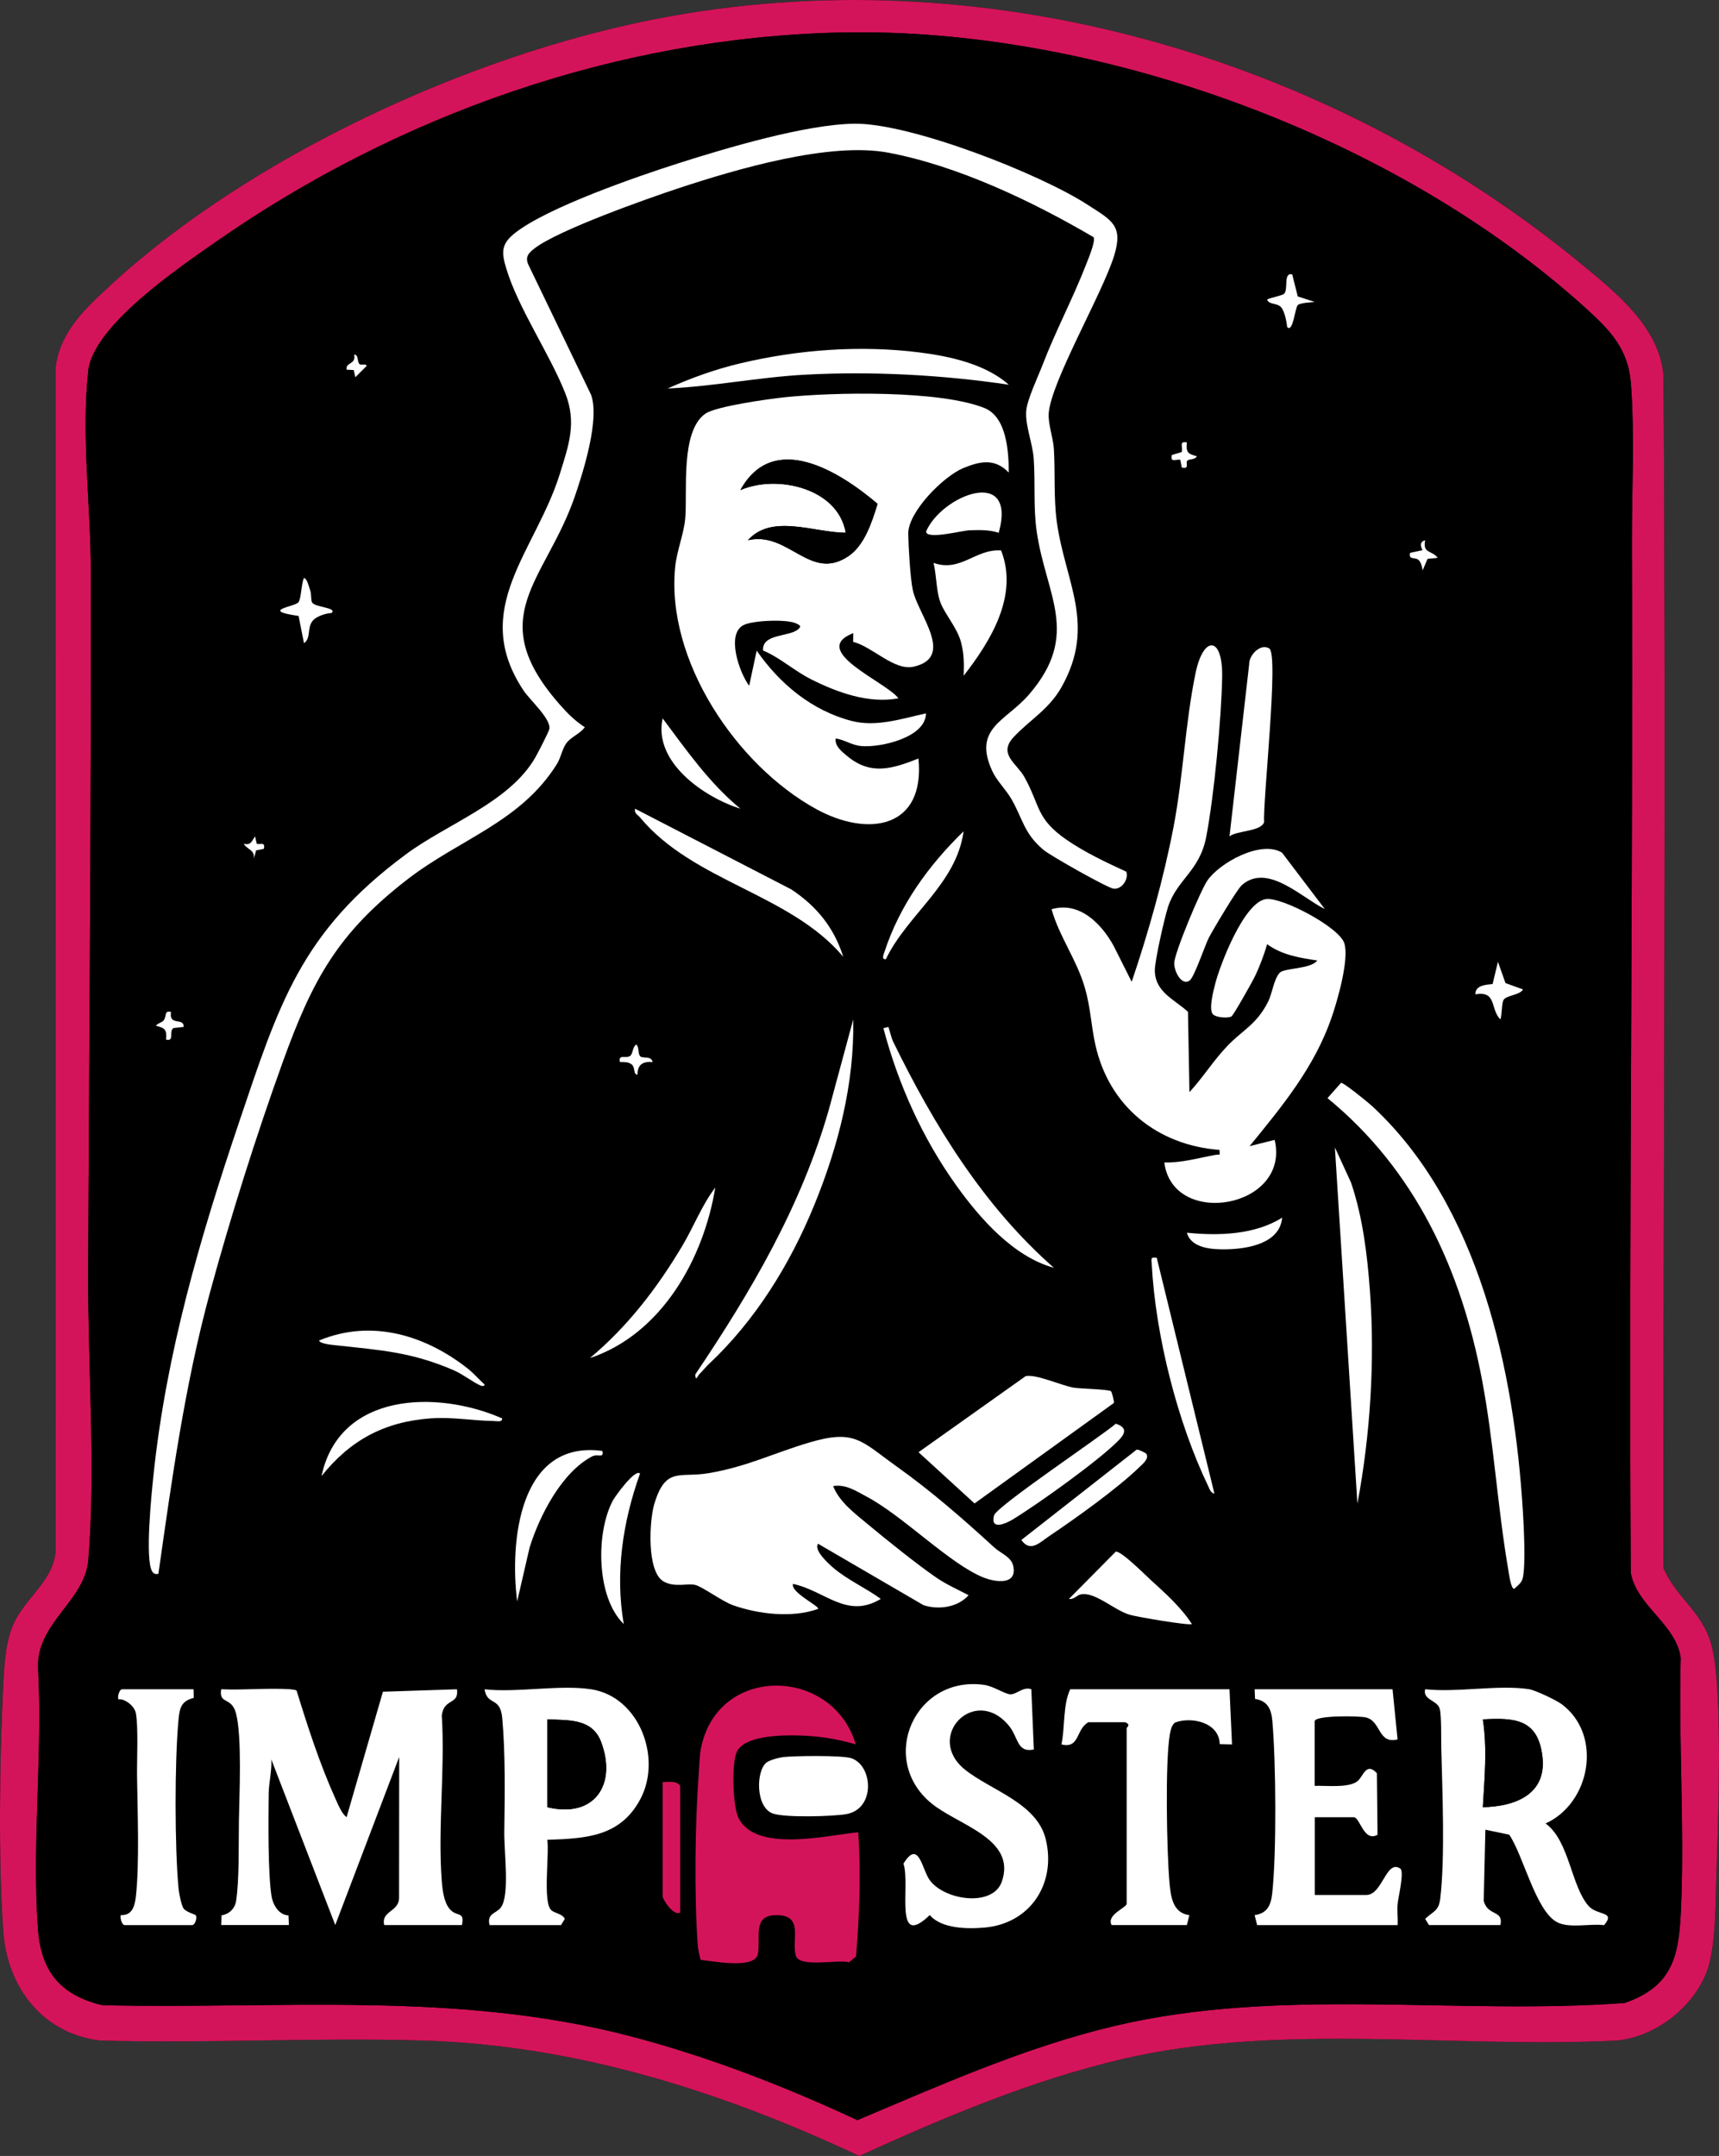 <?xml version="1.0" encoding="UTF-8"?>
<svg xmlns="http://www.w3.org/2000/svg" id="Layer_2" data-name="Layer 2" viewBox="0 0 685.33 859.38">
  <rect x="0" y="0" width="685.33" height="859.38" fill="#333333" stroke="none"/>
  <defs>
    <style>
      .cls-1 {
        fill: #d4145a;
      }

      .cls-2 {
        fill: #fff;
      }
    </style>
  </defs>
  <g id="Layer_1-2" data-name="Layer 1">
    <g>
      <path d="M43.76,113.95c-9.89,9.13-20.07,18.56-21.62,32.88l.04,470.11c.1,12.68-12.41,19.91-17.03,30.9-3.15,7.48-3.53,16.98-3.92,25.07-1.38,29.08-1.92,67.99.07,96.9,1.53,22.17,15.46,40.64,38.38,43.54,42.89,1.24,86.07-1.28,129.06.02,60.97,1.85,119.06,20.31,173.84,46.01,33.66-15.35,69.14-30.37,105.36-38.74,63.16-14.59,132.08-4.04,196.72-7.28,15.51-1.5,30.74-13.39,35.99-28.01,3.29-9.17,3.26-25.28,3.56-35.44.62-20.92,3.04-77.72-2.1-94.98-3.87-13-14.2-18.38-18.96-30.04-.04-158.57,1.13-316.6.06-475.06-1.52-19.23-18.69-33.02-32.56-44.44C529.2,21.88,391.05-17.87,260.97,7.66,186.71,22.23,99.5,62.48,43.76,113.95Z"></path>
      <path class="cls-1" d="M43.76,113.95C99.5,62.48,186.71,22.23,260.97,7.66c130.08-25.53,268.23,14.22,369.68,97.74,13.87,11.42,31.05,25.21,32.56,44.44,1.07,158.46-.1,316.49-.06,475.06,4.77,11.66,15.09,17.03,18.96,30.04,5.14,17.26,2.72,74.06,2.1,94.98-.3,10.16-.27,26.27-3.56,35.44-5.25,14.62-20.48,26.51-35.99,28.01-64.64,3.24-133.56-7.31-196.72,7.28-36.22,8.37-71.7,23.39-105.36,38.74-54.78-25.7-112.87-44.17-173.84-46.01-42.99-1.3-86.17,1.22-129.06-.02-22.92-2.91-36.85-21.37-38.38-43.54-1.99-28.91-1.45-67.82-.07-96.9.38-8.09.77-17.58,3.92-25.07,4.62-10.99,17.14-18.22,17.03-30.9l-.04-470.11c1.55-14.32,11.73-23.75,21.62-32.88ZM335.74,12.95c-89.46,1.82-177.11,32.83-249.88,83.6-14.52,10.13-48.75,33.33-50.69,51.31-2.81,26.03,1.01,53.82,1.05,79.96.17,93.34-.65,186.02-1.08,278.99-.17,36.29,3.09,79.83.06,115.09-1.41,16.42-20.71,24.92-20.02,42.98,1.85,33.9-2.51,70.45-.05,104.02,1.25,17.03,8.98,26.31,25.62,30.38,71.14,1.61,141.31-5.79,210.63,12.37,31.17,8.17,61.3,19.88,90.44,33.44,33.28-14.04,66.8-29.01,102.13-37.44,66.48-15.84,136.2-4.32,203.75-9.25,19.87-6.88,21.73-19.64,22.51-38.5,1.35-32.6-1.02-66.22-.16-98.93-1.6-13.36-17.62-20.83-19.91-34.09-.81-136.33.98-272.73.46-409.03-.08-20.44,1.16-45.18-.4-65.04-1.09-13.8-8.32-21.18-18.02-29.98C556.43,54.14,437.88,10.87,335.74,12.95Z"></path>
      <path d="M335.74,12.95c102.14-2.08,220.69,41.2,296.45,109.9,9.7,8.79,16.94,16.17,18.02,29.98,1.56,19.86.33,44.6.4,65.04.51,136.3-1.28,272.7-.46,409.03,2.3,13.26,18.31,20.72,19.91,34.09-.86,32.71,1.51,66.33.16,98.93-.78,18.86-2.63,31.63-22.51,38.5-67.55,4.93-137.28-6.6-203.75,9.25-35.34,8.42-68.85,23.4-102.13,37.44-29.13-13.56-59.27-25.27-90.44-33.44-69.32-18.16-139.5-10.76-210.63-12.37-16.65-4.06-24.38-13.35-25.62-30.38-2.46-33.58,1.9-70.13.05-104.02-.69-18.06,18.61-26.56,20.02-42.98,3.02-35.27-.23-78.8-.06-115.09.43-92.97,1.24-185.64,1.08-278.99-.05-26.13-3.86-53.93-1.05-79.96,1.94-17.98,36.17-41.18,50.69-51.31C158.63,45.78,246.28,14.77,335.74,12.95ZM449.05,347.48c-7.83-3.59-16.72-7.81-23.79-12.7-12.36-8.55-10.41-13.54-16.89-25.11-3.02-5.39-10.56-9.08-4.24-15.85s14.06-11,19.08-19.91c14.05-24.97,1.35-41.89-1.91-66.16-1.25-9.26-.56-19.53-1.14-28.86-.26-4.23-2.32-9.93-2.06-14,.82-12.65,21.38-47.69,26.1-62.98,3.74-12.11-1.01-14.09-10.71-20.36-19.15-12.38-70.5-32.51-92.86-32.23-19.46.24-51.21,9.73-70.23,15.8-16.5,5.26-52.25,17.6-65.16,27.84-5.58,4.42-5.3,7.8-3.35,14.21,4.87,15.99,17.22,33.79,23.46,49.53,4.64,11.71,1.48,20.55-2.15,32.22-9.6,30.87-36.17,53.78-14.44,86.37,2.58,3.87,11.02,11.29,10.25,15.33-.22,1.16-4.7,9.81-5.65,11.45-10.4,17.88-34.91,26.19-51.52,38.48-41.98,31.09-50.6,59.64-66.69,107.31-15.49,45.9-28.86,91.6-33.94,140.06-.73,6.91-3.5,33.66-.54,38.46.62,1,1.38,1.18,2.49.99,5.34-37.59,10.55-75.32,20.51-111.99,8.07-29.72,18.57-63.01,29.04-91.96,11.85-32.78,21.87-51.43,49.95-73.05,20.72-15.96,44.88-22.69,59.31-45.69,1.67-2.66,2.11-5.94,3.73-8.27,1.84-2.65,5.53-3.83,7.46-6.54-3.55-2.21-6.74-5.37-9.51-8.48-31.65-35.51-6.16-49.56,5.53-83.5,3.46-10.04,9.97-30.88,6.48-40.51l-25.06-51.99c-1.34-3.12.31-4.66,2.63-6.45,9.39-7.21,44.52-19.68,57.15-23.85,23.04-7.61,60.34-18.65,83.8-14.22,27.92,5.27,57.48,19.43,81.82,33.68.91,1.53-2.21,8.91-3.06,11.09-5.23,13.41-12.08,26.28-17.25,39.75-1.85,4.82-6.22,13.92-6.55,18.51-.42,5.83,2.55,12.78,2.99,18.93.68,9.62-.2,19.32,1.18,28.93,3.67,25.66,17.7,41.07-3.1,65.14-9.18,10.63-22.55,13.31-14.57,30.52,1.81,3.9,5.49,7.38,7.71,11.29,4.54,7.98,4.91,13.62,12.82,20.18,2.78,2.3,25.24,14.99,27.76,15.35,3.17.45,6.14-3.6,5.13-6.75ZM515.17,109.36c-3.66-.82-1.41,5.98-3.23,7.77-.64.63-5.39,1.54-6.75,2.25.56,2.09,3.85,1.31,5.48,3,1.49,1.54,2.26,5.79,2.52,7.99,2.34,2.45,3.15-7.85,4.23-8.77s5.12-1.04,6.76-1.24l-6.78-2.2-2.22-8.8ZM402.18,153.35c-9.27-8.23-23.54-11.36-35.63-12.87-23.6-2.96-48.28-1.14-71.41,4.35-10.01,2.38-19.63,5.85-28.98,10.03,18.19-.81,36.31-4.49,54.52-5.49,26.86-1.47,54.94.05,81.49,3.98ZM143.41,145.19c-1.11-.72-.34-3.96-2.22-3.82.86,4.04-3.51,2.93-3.01,5.99l2.84.13.65,2.87,4.5-4.5c-.19-1.06-1.94-.14-2.76-.67ZM402.17,188.36c-.01-8.38-.8-22.19-9.75-25.74-17.91-7.12-60.03-6.32-79.73-4.25-6.23.66-27.22,3.57-31.47,6.53-10.15,7.07-7.06,31.45-8.05,41.95-.57,6.01-3.34,12.78-3.98,19.02-3.82,37.25,24.47,79.28,56.29,96.68,20.64,11.29,43.4,7.73,40.69-20.19-10.37,4.07-18.99,6.89-28.47-1.03-2.1-1.75-4.99-3.97-4.52-6.97,3.86.61,6.31,2.72,10.44,3.05,7.56.59,25.47-3.43,25.55-13.05-9.51,2.09-19.78,5.55-29.54,3.04-15.92-4.09-28.75-14.81-37.96-28.04l-2.99,13.99c-3.9-5.12-9.33-20.67-2.21-24.2,3.79-1.89,17.34-2.41,21-.62,1.46.72,2.22,1.04.71,2.33-3.66,3.1-14.42,1.63-13.97,8.45,6.54,2.67,12.43,8.07,19.09,11.43,10.47,5.28,23.11,9.87,34.88,7.61-4.88-6.57-35.93-18.95-18-25.98l-.05,3.48c7.75,1.94,16.37,11.67,24.17,9.89,16.65-3.8,1.57-20.87-.4-30.6-1.03-5.07-1.68-16.79-1.8-22.28-.19-8.75,14.07-22.99,21.85-26.23,6.81-2.84,12.64-4.04,18.22,1.73ZM473.17,176.36c-3.5-.8-1.22,2.48-2.13,3.86l-3.87,1.16c-.63,3.26,1.58,1.53,3.38,1.91l.62,3.08c3.2.78,1.35-1.9,2.19-2.75.74-.76,3.03-.24,3.81-1.76-3.61-.93-4.4-1.53-4-5.5ZM398.17,212.37c7.43-26.83-22.72-15.03-28.97-.5.15,3.38,14.35-.42,17.4-.51,3.95-.12,7.76-.22,11.57,1ZM573.18,222.35c-2.28-3.07-6.08-1.58-5.01-6.99-2.21.58-1.91,2.35-1.03,3.95l-4.96,1.06c-.71,3.07,2.04,1.48,3.5,2.96.88.89,1.31,2.76,1.51,4.02l1.92-4.56,4.07-.44ZM399.11,219.4c-10.23-.7-16.1,8.81-26.93,4.97,1.13,4.59,1.08,10.66,2.48,15.01,1.64,5.09,6.83,10.47,8.46,16.54,1.24,4.6,1.23,8.7,1.07,13.44,10.75-13.79,21.99-31.97,14.92-49.97ZM124.42,240.13c-.58-1.08-.16-3.15-.74-4.74-.49-1.34-1.18-4.72-2.49-5.01-1.08,2.17-1.06,8.36-2.25,9.75-1.49,1.75-15.5,3.16.1,5.4l2.15,10.84c2.95-2,1.06-6.02,3.52-8.97,1.44-1.73,5.21-2.95,7.47-3.04,2.45-2.19-6.68-2.23-7.76-4.22ZM474.19,435.36l-.59-32.04c-5.37-4.97-13.08-7.79-13.22-16.45-.06-3.81,3.93-21.37,5.31-25.5,3.63-10.9,12.58-14.16,15.19-27.81,3.13-16.35,6.05-46.87,6.35-63.67s-7.49-16.71-10.61-1.59c-4.14,20.07-4.89,41.03-8.76,61.24-3.92,20.49-10.02,42.14-16.7,61.81l-7.18-14.3c-4.92-8.95-13.68-17.86-24.77-14.63,3.04,10.79,9.99,20.06,13.24,31.15,2.31,7.88,2.49,14.98,4.21,22.79,5.4,24.54,24.66,40.13,49.51,41.99.2,2.6.15,1.67-1.51,1.97-6.85,1.22-13.54,3.23-20.49,3.04,3.33,26.42,50.4,18.22,43.99-9l-9.99,2.5c13.1-16.04,25.82-31.4,32.7-51.3,2.39-6.92,7.1-22.82,5.09-29.51s-24.8-18.49-31.21-17.68c-8.71,1.09-18.29,25.91-20.29,33.78-.69,2.72-2.76,10.39-.84,12.21,1.33,1.26,5.92,1.6,7.34.78.77-.45,8.04-13.39,9.06-15.42,2.01-4.03,3.87-9.02,5.15-13.36,5.87,4.29,12.93,5.45,19.98,6.49-2.52,3.49-13.25,2.94-15,4.91-2.4,2.71-2.88,8.09-4.59,11.49-4.58,9.09-9.95,11.15-16.05,17.45-5.62,5.8-9.88,12.74-15.34,18.65ZM506.05,258.5c-3.49-2.19-8.13,2.6-8.02,6.29l-7.84,68.57c3.23-2.38,12.65-1.87,13.8-5.69-.56-8.31,5.93-66.75,2.07-69.17ZM295.18,322.35c-12.35-10.16-21.5-23.29-30.99-35.99-3.86,17.35,16.47,31.46,30.99,35.99ZM336.17,381.36c-3.71-11.66-10.6-20.12-20.68-26.81l-62.31-32.18c-.43,1.88,1.06,2.37,1.99,3.5,21.31,25.67,59.8,30.33,80.99,55.5ZM353.16,382.36c8.61-17.91,28.16-29.97,31-50.99-13.87,13.47-25.46,29.42-31.51,47.98-.32.98-1.37,3.21.51,3.01ZM102.34,336.24l-.65-2.87c-1.39,2.04-1.56,3.56-4.5,3.01,1.45,2.37,4.55,2.34,4.01,5.98l.91-3.4,3.08-.6c.85-3.26-2.22-1.34-2.84-2.12ZM528.17,362.36l-17.04-22.45c-8.32-5.19-24.98,4.04-29.79,11.12-2.74,4.03-13.1,28.7-13.2,32.89-.07,3.13,2.81,9.09,6.05,7.02,1.94-1.23,6.17-14.13,7.81-17.25,1.78-3.38,11.12-19.15,13.12-20.88,10.18-8.87,23.52,4.82,33.05,9.56ZM607.17,394.38l-6.98-2.53-3-8.48-2.13,8.87c-2.7.28-6.95.49-6.88,4.11,8.67-1.53,5.84,5.88,9.98,10,.69-1.91.48-6.43,1.25-7.76,1.11-1.91,6.68-1.92,7.75-4.22ZM68.17,403.36c-2.88-.7-1.5,1.63-3,3.46-.62.76-2.33,1.03-2.98,2.05,3.61.94,4.4,1.53,4,5.5,3.52.88,1.01-3.2,2.94-4.58l4.06-.44c.3-3.97-5.97-.14-5.02-6ZM282.56,543.77c18.58-17.41,32.44-39.84,42.08-63.44,9.56-23.39,16.04-48.53,15.52-73.96l-9.68,35.8c-11.06,38.67-31.04,72.64-53.29,105.71.11,3.18.96.5,1.68-.19,1.25-1.19,2.49-2.8,3.69-3.92ZM354.16,409.37l-1.97.48c5.95,22.44,15.62,43.95,29.17,62.83,9.43,13.14,22.75,28.27,38.81,32.68-28.12-24.7-47.89-56.95-64.17-90.31-.64-1.31-1.63-5.47-1.84-5.68ZM255.39,421.17c-1.18-.84-.49-3.88-1.71-4.8-1.59.93-1.27,3.7-2.48,4.54-1.65,1.15-4.82-.89-4.03,2.45,1.52-.02,3.38-.1,4.62.89,1.65,1.32.51,4.06,2.38,4.11-.06-4.02,2.2-5.37,6.01-5-.47-2.56-3.71-1.42-4.79-2.19ZM546.83,440.71c-1.54-1.42-11.11-9.19-12.16-9.11l-5.41,6.12c35.09,28.76,53.32,68.46,61.63,112.43,4.71,24.92,6.17,50.77,10.44,75.56.25,1.45,1.03,7.66,2.36,7.62,1.46-1.44,2.99-2.29,3.46-4.51,1.13-5.34.39-20.02.03-25.96-3.42-56.45-17.38-122.53-60.34-162.16ZM541.17,599.36c5.14-27.23,7.02-56.88,5.01-84.56-1.06-14.67-2.83-29.42-7.54-43.39l-6.45-14.04,8.98,141.99ZM235.18,541.35c28.56-9.54,45.33-39.49,49.99-67.99-5.34,6.99-8.62,15.66-13.18,23.31-10.02,16.79-21.75,32.09-36.81,44.68ZM473.18,491.37c1.8,6.34,10.24,6.74,15.9,6.61,8.44-.19,21.19-2.31,22.09-12.62-10.86,6.88-25.47,7.3-37.99,6.01ZM461.17,501.36c-2.57-.38-2.1.4-1.99,2.49,1.49,28.33,10.21,62.95,22.5,88.51.56,1.17.99,2.75,2.49,3l-22.99-94ZM186.77,545.77c-17.03-13.54-38.67-20.14-59.59-11.4.53,1.34,5.21,1.71,6.62,1.87,17.87,1.96,30.13,2.65,47.05,9.95,3.68,1.59,7.94,4.95,10.84,6.16.45.19,1.64.26,1.48-.48-2.04-1.83-4.33-4.45-6.4-6.09ZM442.95,554.58c-.81-.83-12.85-1.04-15.04-1.46-4.83-.91-14.84-5.44-19-4.59l-42.72,30.33,22.34,20.42,55.56-40.06c.21-.3-.8-4.3-1.14-4.65ZM200.17,565.38c-25.83-11.34-64.87-10.5-71.98,22.99,11.45-14.32,25.04-21.64,43.5-22.99,8.65-.63,16.71.92,24.95,1.03,1.14.01,3.78.66,3.53-1.03ZM444.85,567.51c-5.83,5.02-47.65,33-48.56,36.56-1.58,6.2,4.93,3.16,7.61,1.52,9.95-6.08,34.66-23.71,42.3-31.68,2.81-2.93,2.76-5.06-1.36-6.39ZM396.55,616.97c-12.45-11.4-25.29-22.59-39.06-32.42s-16.56-14.97-35.07-9.44c-13.96,4.17-24.69,9.58-39.86,12.14-11.64,1.97-17.14-2.76-21.68,12.32-1.95,6.46-3.13,26.98,3.75,30.86,4.43,2.5,9.47.61,12.6,1.37,2.84.69,10.71,6.53,14.98,8.06,10.25,3.65,23.7,5.17,33.98,1.51.81-1.03-11.05-6.56-9.99-9.98,12.81,2.73,21.47,14.16,34.99,5.98-6.04-4.43-13.29-7.56-19.01-12.47-1.8-1.55-7.85-6.99-5.98-9.51l42.03,24.48c5.9,1.92,13.65.93,17.96-3.98-4.29-2.25-8.92-4.29-12.93-7.06-8.21-5.66-19.71-14.96-27.54-21.46-5.09-4.23-11.1-8.75-13.52-14.97,5.07-.82,9.05,1.93,13.31,4.18,14.6,7.72,33.32,27.01,46.71,32.29,4.98,1.96,13.53,2.99,11.75-4.73-.82-3.56-5.01-4.97-7.38-7.14ZM457.03,579.5c-.11-.18-3.23-1.86-3.84-1.65l-45.99,36.02c3.63,5.18,7.47.88,11.3-1.68,10.17-6.81,27.17-19,35.7-27.3,1.26-1.23,4.04-3.37,2.84-5.37ZM240.17,578.37c-33.18-4.48-37.01,36.09-33.98,59.99l4.97-21.51c3.94-12.68,12.72-29.86,24.83-36.26,2.47-1.3,4.81.97,4.19-2.21ZM255.17,587.37c-1.97-2.03-9.99,9.19-10.8,10.69-6.85,12.74-6.76,38.57,4.31,49.3-3.52-20.18-.38-40.83,6.49-59.99ZM458.76,629.78c-2.33-2.11-11.83-11.67-13.94-11.26l-18.64,18.84c1.92.35,3.03-1.46,4.72-1.8,5.68-1.14,13.08,6.19,19.48,8.11,2.73.82,23.79,4.43,24.8,3.69-4.34-6.69-10.54-12.24-16.42-17.57ZM411.17,673.36c-3.24-1.2-5.92,2.14-8.4,2.03-2.13-.09-6.68-3.24-10.35-3.76-27.67-3.93-42.46,29.54-21.16,47.15,10.61,8.77,34.15,14.09,28.13,31.3-3.58,10.24-22.88,7.46-28.76-.67-3.08-4.26-4.33-16.51-10.44-6.52,2.89,8.37-4.1,34.56,10.49,20.48,4.58,5.45,14.98,5.62,21.97,4.98,18.3-1.68,28.53-17.77,24.26-35.23-3.55-14.51-22.01-19.49-32.24-27.75-16.17-13.06,3.94-33.89,17.52-17.52,3.91,4.7,3.12,10.92,9.98,9.53l-1-24.01ZM115.68,673.36c-9.06-.57-18.42.42-27.5,0-.96,6.29,4.09,2.73,5.91,9.62,2.45,9.32,1.33,32.36,1.16,42.87-.14,8.91.19,23.75-1.13,31.95-.49,3.07-2.81,5.23-5.79,5.69l-.15,3.86h27l-.17-3.85c-3.83-.1-6.24-4.27-6.77-7.71-1.46-9.43-1.24-30.65-1.12-40.9.05-4.06,1.32-9.21,1.06-13.53l25.48,65.99,25.49-66.99-.05,56.44c-.3,5.34-7.22,4.97-5.94,10.56h31c1.03-5.18-1.47-3.54-3.97-5.51-3.11-2.44-3.76-8.1-4.06-11.95-1.66-21.25,1.35-44.59,0-66.08.86-7.07,6.94-4.1,6.05-10.45l-29.52.98-14.49,50.02c-1.84-1.34-3.32-4.89-4.28-7.01-6.3-13.9-11.14-28.82-15.64-43.44-.17-.32-2.09-.52-2.57-.55ZM341.18,695.35c-9.13-31.04-55.25-32.05-61.76,1.75-.55,2.87-.66,7.44-.9,10.63-1.43,19.34-1.72,47.85-.38,67.17.15,2.16.63,4.25,1.18,6.32,4.87.52,21.74,3.83,22.85-2.37,1.18-6.55-2.16-14.99,6.58-15.42,12.32-.6,6.5,10.07,8.59,16.26,1.6,4.73,16.94,1.26,21.14,2.5l2.8-2.31c1.36-16.46,1.98-33.06.9-49.52-12.16,1.14-40.85,8.32-47.77-5.73-2.26-4.6-2.8-21.49-.7-26.24,2.91-6.57,17.77-6.74,24.07-6.63,7.98.15,15.78,1.29,23.4,3.59ZM77.18,673.36h-28.5c-1.06,0-1.91,2.87-1.5,3.99,2.83-.26,6.46,2.81,6.98,5.53,1.03,5.41.39,18.71.48,25.2.18,13.77,1,34.67-.46,47.78-.43,3.81-1.42,7.75-6,7.51-.41,1.11.44,3.99,1.5,3.99h27c.91,0,2.09-2.69,1.39-3.89-.23-.38-4-1.32-4.94-2.81-.86-1.37-1.77-5.99-1.94-7.81-1.56-16.51-1.58-50.51-.05-67.03.45-4.9.96-7.7,6.1-9.03l-.06-3.43ZM235.68,673.36c-12.43-1.94-29.55,1.44-42.5,0,1.12,6.83,6.24,2.67,7.05,11.45,1.27,13.82-.26,30.81-.07,45.11.09,6.99,3.16,25.58-.48,30.43-1.85,2.47-5.67,2.28-4.49,7.01h28.5l1.5-2.49c-1.11-2.17-4.15-2.19-5.48-3.53-3.35-3.38-.63-22.4-1.51-27.97,15.36-.54,29.15-1.15,37.16-16.33,8.59-16.28-.4-40.67-19.67-43.68ZM490.18,673.36h-63.5c-2.96,6.33-2.02,14.92-3.49,21.99,7.39,1.8,5.66-6.03,10.73-8.85h14.67c2.49,1.01.6,2.01.6,2.35v70c0,1.58-8.2,4.37-6,8.5h30l1-3.97c-6.82-.81-7.49-7.8-7.98-13.54-1.03-11.98-1.74-47.87.23-58.74.27-1.47.84-4.08,2.39-4.61,6.61-2.24,17.27.22,17.47,8.75l4.89.12-1-22ZM555.18,673.36h-55l.17,3.85c4.99.77,6.47,4.09,6.88,8.6,1.48,16.14,1.73,53.19-.05,69.05-.52,4.62-2,7.83-7,8.53l1,3.97h56c.16-2.8-.27-5.69.01-8.49.26-2.64,2.77-12.92,1.04-14.06-5.66-3.73-7.02,10.55-13.55,10.55h-20.5v-31h15.5c2.55,0,3.97,10.07,9.5,7l-.26-24.54c-4.28-4.64-5.42,1.27-7.66,3.12-3.52,2.91-12.55,1.74-17.12,1.93v-25.85c.53-2.3,17.54-2.07,20.32-1.45,6.27,1.4,4.75,10.74,12.71,8.78l-2-19.99ZM609.68,673.36c-12.14-1.89-28.85,1.41-41.5,0-1.03,4.29,4.81,4.35,5.79,7.71.77,2.64.55,12.11.65,15.79.42,17.16,1.56,43.52-.42,60.02-.59,4.92-2.8,4.98-6.01,8l1.5,2.49h28.5c1.32-6.15-5.01-3.36-6.66-9.66l.67-28.35,9.51,1.99c5.61,8.18,10.58,30.49,19.11,34.89,4.95,2.55,13.1.44,18.7,1.17,4.82-5.69-2.71-3.68-6.19-7.67-7.03-8.05-7.6-25.89-17.13-32.87,17.95-8.12,22.84-35.25,6.49-47.49-2.23-1.67-10.52-5.62-13-6ZM305.47,702.66c-4.09,3.46-4.27,17.79,2.67,20.24,4.93,1.74,24.17,1.16,29.31.23,11.81-2.14,10.54-19.64,1.79-22.32-3.73-1.14-21.94-.92-26.56-.45-1.88.19-5.84,1.15-7.21,2.31ZM271.18,762.36v-50.5c-1.62-2.26-4.57-1.43-7-1.5v45.5c0,1.24,4.31,8.05,7,6.5Z"></path>
      <path class="cls-2" d="M402.17,188.36c-5.58-5.77-11.4-4.56-18.22-1.73-7.79,3.24-22.04,17.47-21.85,26.23.12,5.49.77,17.21,1.8,22.28,1.97,9.73,17.05,26.79.4,30.6-7.8,1.78-16.42-7.95-24.17-9.89l.05-3.48c-17.93,7.03,13.12,19.41,18,25.98-11.77,2.26-24.41-2.33-34.88-7.61-6.65-3.35-12.55-8.76-19.09-11.43-.46-6.81,10.31-5.34,13.97-8.45,1.51-1.28.75-1.61-.71-2.33-3.67-1.8-17.21-1.27-21,.62-7.11,3.54-1.68,19.08,2.21,24.2l2.99-13.99c9.21,13.23,22.04,23.95,37.96,28.04,9.76,2.51,20.03-.95,29.54-3.04-.08,9.62-17.99,13.64-25.55,13.05-4.13-.32-6.58-2.43-10.44-3.05-.47,3,2.42,5.22,4.52,6.97,9.48,7.92,18.09,5.1,28.47,1.03,2.71,27.92-20.04,31.48-40.69,20.19-31.82-17.41-60.11-59.43-56.29-96.68.64-6.24,3.41-13.01,3.98-19.02,1-10.5-2.1-34.88,8.05-41.95,4.25-2.96,25.24-5.87,31.47-6.53,19.7-2.08,61.82-2.87,79.73,4.25,8.94,3.55,9.74,17.36,9.75,25.74ZM298.18,215.35c16.17-3.79,24.68,16.58,39.93,6.44,6.62-4.4,9.53-13.77,11.76-20.96-15.1-12.84-41.5-29.41-54.69-5.48,14.55-6.31,38.93-.84,42,17-12.49.01-29.47-7.73-39,3Z"></path>
      <path class="cls-2" d="M449.05,347.48c1.01,3.14-1.96,7.19-5.13,6.75-2.52-.36-24.98-13.05-27.76-15.35-7.91-6.56-8.28-12.2-12.82-20.18-2.22-3.91-5.91-7.39-7.71-11.29-7.98-17.21,5.39-19.89,14.57-30.52,20.8-24.08,6.77-39.49,3.1-65.14-1.38-9.61-.5-19.31-1.18-28.93-.43-6.15-3.4-13.1-2.99-18.93.33-4.59,4.7-13.69,6.55-18.51,5.17-13.46,12.03-26.34,17.25-39.75.85-2.18,3.97-9.56,3.06-11.09-24.33-14.25-53.9-28.41-81.82-33.68-23.45-4.43-60.76,6.61-83.8,14.22-12.63,4.17-47.76,16.64-57.15,23.85-2.32,1.78-3.97,3.33-2.63,6.45l25.06,51.99c3.49,9.64-3.02,30.47-6.48,40.51-11.69,33.93-37.18,47.99-5.53,83.5,2.77,3.11,5.96,6.27,9.51,8.48-1.93,2.71-5.62,3.89-7.46,6.54-1.62,2.33-2.06,5.61-3.73,8.27-14.43,23-38.59,29.73-59.31,45.69-28.08,21.62-38.11,40.27-49.95,73.05-10.46,28.95-20.97,62.24-29.04,91.96-9.96,36.67-15.17,74.4-20.51,111.99-1.12.19-1.87,0-2.49-.99-2.96-4.8-.19-31.55.54-38.46,5.09-48.46,18.45-94.16,33.94-140.06,16.09-47.67,24.71-76.23,66.69-107.31,16.6-12.3,41.12-20.6,51.52-38.48.95-1.63,5.43-10.29,5.65-11.45.77-4.04-7.67-11.46-10.25-15.33-21.73-32.6,4.85-55.5,14.44-86.37,3.63-11.66,6.79-20.5,2.15-32.22-6.24-15.74-18.58-33.54-23.46-49.53-1.95-6.41-2.23-9.79,3.35-14.21,12.91-10.24,48.66-22.57,65.16-27.84,19.02-6.06,50.77-15.55,70.23-15.8,22.36-.28,73.72,19.85,92.86,32.23,9.7,6.27,14.45,8.25,10.71,20.36-4.72,15.29-25.28,50.34-26.1,62.98-.26,4.06,1.8,9.77,2.06,14,.58,9.34-.11,19.61,1.14,28.86,3.27,24.27,15.96,41.19,1.91,66.16-5.02,8.91-12.74,13.12-19.08,19.91s1.22,10.46,4.24,15.85c6.48,11.58,4.53,16.56,16.89,25.11,7.07,4.89,15.95,9.11,23.79,12.7Z"></path>
      <path class="cls-2" d="M474.19,435.36c5.46-5.91,9.72-12.85,15.34-18.65,6.1-6.3,11.47-8.35,16.05-17.45,1.71-3.4,2.19-8.79,4.59-11.49,1.75-1.97,12.48-1.43,15-4.91-7.05-1.04-14.12-2.21-19.98-6.49-1.28,4.34-3.14,9.33-5.15,13.36-1.02,2.03-8.29,14.98-9.06,15.42-1.42.82-6.02.48-7.34-.78-1.92-1.82.15-9.49.84-12.21,2.01-7.87,11.59-32.68,20.29-33.78,6.41-.8,29.28,11.26,31.21,17.68s-2.7,22.59-5.09,29.51c-6.88,19.89-19.61,35.25-32.7,51.3l9.99-2.5c6.41,27.22-40.66,35.42-43.99,9,6.95.2,13.64-1.81,20.49-3.04,1.66-.3,1.71.63,1.51-1.97-24.85-1.86-44.11-17.46-49.51-41.99-1.72-7.81-1.89-14.91-4.21-22.79-3.25-11.1-10.21-20.36-13.24-31.15,11.09-3.23,19.85,5.68,24.77,14.63l7.18,14.3c6.68-19.67,12.78-41.32,16.7-61.81,3.87-20.21,4.62-41.17,8.76-61.24,3.12-15.13,10.91-14.91,10.61,1.59s-3.22,47.33-6.35,63.67c-2.61,13.64-11.57,16.91-15.19,27.81-1.37,4.13-5.37,21.7-5.31,25.5.13,8.66,7.85,11.48,13.22,16.45l.59,32.04Z"></path>
      <path class="cls-2" d="M396.55,616.97c2.37,2.17,6.56,3.58,7.38,7.14,1.78,7.72-6.77,6.7-11.75,4.73-13.38-5.28-32.11-24.57-46.71-32.29-4.26-2.25-8.23-5.01-13.31-4.18,2.42,6.22,8.43,10.74,13.52,14.97,7.83,6.5,19.34,15.79,27.54,21.46,4.01,2.76,8.64,4.81,12.93,7.06-4.3,4.91-12.06,5.91-17.96,3.98l-42.03-24.48c-1.88,2.53,4.18,7.97,5.98,9.51,5.72,4.91,12.97,8.04,19.01,12.47-13.52,8.18-22.18-3.25-34.99-5.98-1.06,3.42,10.81,8.96,9.99,9.98-10.28,3.66-23.73,2.14-33.98-1.51-4.27-1.52-12.14-7.37-14.98-8.06-3.13-.76-8.17,1.13-12.6-1.37-6.88-3.88-5.69-24.39-3.75-30.86,4.54-15.08,10.05-10.35,21.68-12.32,15.17-2.56,25.9-7.98,39.86-12.14,18.51-5.52,20.83-.72,35.07,9.44s26.61,21.03,39.06,32.42Z"></path>
      <path class="cls-2" d="M115.68,673.36c.47.03,2.39.23,2.57.55,4.51,14.63,9.34,29.54,15.64,43.44.96,2.12,2.44,5.67,4.28,7.01l14.49-50.02,29.52-.98c.89,6.35-5.19,3.39-6.05,10.45,1.36,21.49-1.65,44.82,0,66.08.3,3.85.96,9.51,4.06,11.95,2.51,1.97,5,.34,3.97,5.51h-31c-1.28-5.59,5.64-5.22,5.94-10.56l.05-56.44-25.49,66.99-25.48-65.99c.26,4.32-1.01,9.46-1.06,13.53-.12,10.25-.34,31.47,1.12,40.9.53,3.44,2.94,7.61,6.77,7.71l.17,3.85h-27l.15-3.86c2.98-.46,5.3-2.62,5.79-5.69,1.32-8.2.98-23.04,1.13-31.95.17-10.51,1.29-33.55-1.16-42.87-1.81-6.89-6.87-3.33-5.91-9.62,9.08.42,18.44-.57,27.5,0Z"></path>
      <path class="cls-1" d="M341.18,695.35c-7.62-2.3-15.42-3.44-23.4-3.59-6.3-.12-21.16.05-24.07,6.63-2.1,4.75-1.56,21.65.7,26.24,6.92,14.04,35.61,6.87,47.77,5.73,1.08,16.47.46,33.06-.9,49.52l-2.8,2.31c-4.19-1.24-19.54,2.23-21.14-2.5-2.09-6.19,3.74-16.86-8.59-16.26-8.75.43-5.41,8.86-6.58,15.42-1.11,6.19-17.98,2.89-22.85,2.37-.55-2.07-1.03-4.16-1.18-6.32-1.35-19.32-1.05-47.83.38-67.17.24-3.19.35-7.76.9-10.63,6.52-33.8,52.63-32.79,61.76-1.75Z"></path>
      <path class="cls-2" d="M609.68,673.36c2.48.39,10.77,4.33,13,6,16.35,12.24,11.45,39.37-6.49,47.49,9.53,6.98,10.09,24.82,17.13,32.87,3.48,3.99,11.01,1.99,6.19,7.67-5.6-.73-13.75,1.39-18.7-1.17-8.53-4.4-13.51-26.71-19.11-34.89l-9.51-1.99-.67,28.35c1.65,6.3,7.98,3.5,6.66,9.66h-28.5l-1.5-2.49c3.22-3.02,5.42-3.07,6.01-8,1.98-16.5.84-42.86.42-60.02-.09-3.68.13-13.16-.65-15.79-.98-3.36-6.82-3.41-5.79-7.71,12.65,1.41,29.36-1.89,41.5,0ZM591.18,720.36c12.85-.25,25.52-5.09,23.75-20.17-1.73-14.79-10.75-15.6-23.75-14.82,1.8,11.53.67,23.4,0,34.99Z"></path>
      <path class="cls-2" d="M235.68,673.36c19.27,3,28.26,27.4,19.67,43.68-8.01,15.18-21.8,15.79-37.16,16.33.88,5.57-1.84,24.59,1.51,27.97,1.33,1.34,4.36,1.37,5.48,3.53l-1.5,2.49h-28.5c-1.18-4.73,2.63-4.55,4.49-7.01,3.65-4.85,1.25-22.03,1.38-30.41.22-14.24.45-31.3-.82-45.12-.8-8.79-5.93-4.62-7.05-11.45,12.95,1.44,30.07-1.94,42.5,0ZM218.18,720.36c18.63,4.55,27.88-8.84,21.48-25.97-3.51-9.38-12.84-8.67-21.48-9.03v35Z"></path>
      <path class="cls-2" d="M555.18,673.36l2,19.99c-7.97,1.96-6.45-7.38-12.71-8.78-2.79-.62-19.79-.85-20.33,1.45v25.85c4.58-.19,13.61.97,17.13-1.93,2.24-1.85,3.38-7.77,7.66-3.12l.26,24.54c-5.53,3.07-6.95-7-9.5-7h-15.5v31h20.5c6.53,0,7.89-14.27,13.55-10.55,1.73,1.14-.78,11.42-1.04,14.06-.28,2.8.15,5.69-.01,8.49h-56l-1-3.97c5-.7,6.48-3.91,7-8.53,1.78-15.86,1.52-52.91.05-69.05-.41-4.51-1.89-7.84-6.88-8.6l-.17-3.85h55Z"></path>
      <path class="cls-2" d="M411.17,673.36l1,24.01c-6.85,1.39-6.07-4.82-9.98-9.53-13.59-16.37-33.69,4.46-17.52,17.52,10.23,8.26,28.69,13.25,32.24,27.75,4.28,17.46-5.96,33.55-24.26,35.23-7,.64-17.39.46-21.97-4.98-14.59,14.08-7.61-12.11-10.49-20.48,6.12-9.99,7.36,2.26,10.44,6.52,5.88,8.13,25.18,10.91,28.76.67,6.02-17.21-17.52-22.53-28.13-31.3-21.31-17.61-6.51-51.08,21.16-47.15,3.67.52,8.22,3.66,10.35,3.76,2.48.11,5.17-3.23,8.4-2.03Z"></path>
      <path class="cls-2" d="M490.18,673.36l1,22-4.89-.12c-.2-8.53-10.86-10.99-17.47-8.75-1.55.53-2.12,3.14-2.39,4.61-1.97,10.87-1.26,46.75-.23,58.74.49,5.74,1.16,12.74,7.98,13.54l-1,3.97h-30c-2.2-4.13,6-6.92,6-8.5v-70c0-.34,1.89-1.34-.6-2.35h-14.67c-5.07,2.82-3.34,10.65-10.73,8.85,1.47-7.08.53-15.66,3.49-21.99h63.5Z"></path>
      <path class="cls-2" d="M546.83,440.71c42.96,39.63,56.92,105.71,60.34,162.16.36,5.94,1.1,20.62-.03,25.96-.47,2.22-2,3.07-3.46,4.51-1.33.03-2.11-6.17-2.36-7.62-4.27-24.79-5.73-50.65-10.44-75.56-8.31-43.98-26.54-83.68-61.63-112.43l5.41-6.12c1.05-.08,10.62,7.69,12.16,9.11Z"></path>
      <path class="cls-2" d="M442.95,554.58c.35.35,1.35,4.35,1.14,4.65l-55.56,40.06-22.34-20.42,42.72-30.33c4.16-.86,14.17,3.68,19,4.59,2.19.41,14.23.63,15.04,1.46Z"></path>
      <path class="cls-2" d="M77.18,673.36l.06,3.43c-5.14,1.33-5.65,4.13-6.1,9.03-1.53,16.52-1.51,50.52.05,67.03.17,1.81,1.08,6.44,1.94,7.81.93,1.49,4.71,2.43,4.94,2.81.7,1.2-.48,3.89-1.39,3.89h-27c-1.06,0-1.91-2.87-1.5-3.99,4.58.24,5.58-3.7,6-7.51,1.46-13.1.64-34,.46-47.78-.09-6.49.55-19.79-.48-25.2-.52-2.73-4.15-5.79-6.98-5.53-.41-1.11.44-3.99,1.5-3.99h28.5Z"></path>
      <path class="cls-2" d="M402.18,153.35c-26.55-3.93-54.63-5.45-81.49-3.98-18.21,1-36.33,4.68-54.52,5.49,9.34-4.18,18.97-7.66,28.98-10.03,23.13-5.49,47.81-7.31,71.41-4.35,12.08,1.51,26.36,4.64,35.63,12.87Z"></path>
      <path class="cls-2" d="M282.56,543.77c-1.2,1.12-2.45,2.73-3.69,3.92-.72.69-1.57,3.37-1.68.19,22.26-33.07,42.23-67.04,53.29-105.71l9.68-35.8c.52,25.44-5.96,50.57-15.52,73.96-9.64,23.6-23.5,46.03-42.08,63.44Z"></path>
      <path class="cls-2" d="M305.47,702.66c1.36-1.15,5.33-2.12,7.21-2.31,4.62-.47,22.82-.69,26.56.45,8.75,2.67,10.02,20.18-1.79,22.32-5.14.93-24.38,1.51-29.31-.23-6.94-2.45-6.76-16.78-2.67-20.24Z"></path>
      <path class="cls-2" d="M541.17,599.36l-8.98-141.99,6.45,14.04c4.7,13.97,6.47,28.72,7.54,43.39,2.01,27.68.13,57.33-5.01,84.56Z"></path>
      <path class="cls-2" d="M528.17,362.36c-9.53-4.75-22.87-18.43-33.05-9.56-1.99,1.74-11.34,17.5-13.12,20.88-1.64,3.12-5.87,16.02-7.81,17.25-3.25,2.07-6.13-3.9-6.05-7.02.1-4.19,10.46-28.86,13.2-32.89,4.81-7.08,21.47-16.31,29.79-11.12l17.04,22.45Z"></path>
      <path class="cls-2" d="M399.11,219.4c7.07,18-4.18,36.17-14.92,49.97.16-4.74.17-8.84-1.07-13.44-1.63-6.07-6.82-11.45-8.46-16.54-1.4-4.36-1.35-10.43-2.48-15.01,10.83,3.84,16.7-5.68,26.93-4.97Z"></path>
      <path class="cls-2" d="M506.05,258.5c3.86,2.42-2.63,60.86-2.07,69.17-1.15,3.82-10.57,3.32-13.8,5.69l7.84-68.57c-.1-3.69,4.54-8.48,8.02-6.29Z"></path>
      <path class="cls-2" d="M336.17,381.36c-21.19-25.17-59.68-29.83-80.99-55.5-.93-1.13-2.42-1.62-1.99-3.5l62.31,32.18c10.08,6.7,16.96,15.15,20.68,26.81Z"></path>
      <path class="cls-2" d="M354.16,409.37c.21.21,1.2,4.37,1.84,5.68,16.28,33.36,36.05,65.61,64.17,90.31-16.06-4.41-29.38-19.53-38.81-32.68-13.55-18.87-23.22-40.39-29.17-62.83l1.97-.48Z"></path>
      <path class="cls-2" d="M458.76,629.78c5.88,5.33,12.08,10.88,16.42,17.57-1.01.74-22.07-2.87-24.8-3.69-6.41-1.92-13.8-9.25-19.48-8.11-1.69.34-2.79,2.15-4.72,1.8l18.64-18.84c2.11-.41,11.61,9.15,13.94,11.26Z"></path>
      <path class="cls-2" d="M200.17,565.38c.26,1.69-2.38,1.04-3.53,1.03-8.25-.1-16.31-1.66-24.95-1.03-18.47,1.35-32.05,8.67-43.5,22.99,7.11-33.49,46.15-34.33,71.98-22.99Z"></path>
      <path class="cls-2" d="M240.17,578.37c.62,3.18-1.72.91-4.19,2.21-12.11,6.41-20.88,23.58-24.83,36.26l-4.97,21.51c-3.02-23.9.8-64.47,33.98-59.99Z"></path>
      <path class="cls-2" d="M235.18,541.35c15.06-12.59,26.79-27.89,36.81-44.68,4.56-7.65,7.84-16.31,13.18-23.31-4.66,28.49-21.43,58.45-49.99,67.99Z"></path>
      <path class="cls-2" d="M461.17,501.36l22.99,94c-1.49-.25-1.93-1.84-2.49-3-12.29-25.57-21.01-60.18-22.5-88.51-.11-2.09-.58-2.87,1.99-2.49Z"></path>
      <path class="cls-2" d="M444.85,567.51c4.12,1.33,4.17,3.46,1.36,6.39-7.65,7.97-32.35,25.61-42.3,31.68-2.69,1.64-9.2,4.68-7.61-1.52.91-3.56,42.73-31.53,48.56-36.56Z"></path>
      <path class="cls-2" d="M255.17,587.37c-6.87,19.15-10.01,39.81-6.49,59.99-11.07-10.73-11.16-36.56-4.31-49.3.81-1.51,8.83-12.72,10.8-10.69Z"></path>
      <path class="cls-2" d="M457.03,579.5c1.2,2-1.58,4.14-2.84,5.37-8.52,8.31-25.53,20.5-35.7,27.3-3.82,2.56-7.67,6.86-11.3,1.68l45.99-36.02c.62-.21,3.73,1.47,3.84,1.65Z"></path>
      <path class="cls-2" d="M186.77,545.77c2.07,1.65,4.36,4.26,6.4,6.09.16.74-1.03.67-1.48.48-2.91-1.22-7.16-4.57-10.84-6.16-16.92-7.3-29.19-7.99-47.05-9.95-1.4-.15-6.08-.53-6.62-1.87,20.92-8.74,42.56-2.14,59.59,11.4Z"></path>
      <path class="cls-2" d="M398.17,212.37c-3.81-1.23-7.62-1.12-11.57-1-3.05.09-17.25,3.88-17.4.51,6.25-14.54,36.4-26.34,28.97.5Z"></path>
      <path class="cls-1" d="M271.18,762.36c-2.69,1.55-7-5.26-7-6.5v-45.5c2.43.07,5.38-.76,7,1.5v50.5Z"></path>
      <path class="cls-2" d="M353.16,382.36c-1.88.2-.83-2.03-.51-3.01,6.05-18.56,17.65-34.51,31.51-47.98-2.84,21.03-22.39,33.08-31,50.99Z"></path>
      <path class="cls-2" d="M295.18,322.35c-14.52-4.53-34.85-18.64-30.99-35.99,9.49,12.7,18.64,25.83,30.99,35.99Z"></path>
      <path class="cls-2" d="M473.18,491.37c12.52,1.29,27.13.87,37.99-6.01-.9,10.31-13.65,12.44-22.09,12.62-5.66.12-14.1-.27-15.9-6.61Z"></path>
      <path class="cls-2" d="M124.42,240.13c1.08,2,10.21,2.03,7.76,4.22-2.26.09-6.03,1.31-7.47,3.04-2.46,2.95-.57,6.97-3.52,8.97l-2.15-10.84c-15.6-2.23-1.59-3.64-.1-5.4,1.18-1.39,1.17-7.58,2.25-9.75,1.3.29,2,3.67,2.49,5.01.58,1.59.15,3.67.74,4.74Z"></path>
      <path class="cls-2" d="M607.17,394.38c-1.08,2.3-6.65,2.31-7.75,4.22-.77,1.33-.56,5.85-1.25,7.76-4.14-4.12-1.32-11.54-9.98-10-.07-3.62,4.18-3.83,6.88-4.11l2.13-8.87,3,8.48,6.98,2.53Z"></path>
      <path class="cls-2" d="M515.17,109.36l2.22,8.8,6.78,2.2c-1.64.2-5.66.3-6.76,1.24s-1.88,11.22-4.23,8.77c-.26-2.2-1.03-6.45-2.52-7.99-1.63-1.69-4.92-.91-5.48-3,1.36-.71,6.12-1.62,6.75-2.25,1.82-1.79-.43-8.59,3.23-7.77Z"></path>
      <path class="cls-2" d="M255.39,421.17c1.08.77,4.31-.37,4.79,2.19-3.81-.37-6.07.99-6.01,5-1.87-.05-.73-2.78-2.38-4.11-1.24-.99-3.1-.91-4.62-.89-.78-3.34,2.38-1.3,4.03-2.45,1.21-.84.89-3.61,2.48-4.54,1.22.92.53,3.96,1.71,4.8Z"></path>
      <path class="cls-2" d="M68.17,403.36c-.95,5.86,5.31,2.03,5.02,6l-4.06.44c-1.93,1.38.58,5.46-2.94,4.58.4-3.98-.39-4.57-4-5.5.65-1.02,2.36-1.29,2.98-2.05,1.5-1.83.12-4.16,3-3.46Z"></path>
      <path class="cls-2" d="M573.18,222.35l-4.07.44-1.92,4.56c-.2-1.26-.63-3.14-1.51-4.02-1.47-1.48-4.22.11-3.5-2.96l4.96-1.06c-.88-1.59-1.18-3.37,1.03-3.95-1.07,5.41,2.73,3.92,5.01,6.99Z"></path>
      <path class="cls-2" d="M473.17,176.36c-.4,3.97.39,4.57,4,5.5-.78,1.52-3.06,1-3.81,1.76-.83.85,1.02,3.53-2.19,2.75l-.62-3.08c-1.8-.38-4.01,1.35-3.38-1.91l3.87-1.16c.91-1.38-1.37-4.66,2.13-3.86Z"></path>
      <path class="cls-2" d="M143.41,145.19c.82.53,2.58-.38,2.76.67l-4.5,4.5-.65-2.87-2.84-.13c-.5-3.07,3.87-1.95,3.01-5.99,1.88-.14,1.11,3.1,2.22,3.82Z"></path>
      <path class="cls-2" d="M102.34,336.24c.62.79,3.69-1.13,2.84,2.12l-3.08.6-.91,3.4c.54-3.64-2.57-3.62-4.01-5.98,2.94.55,3.11-.96,4.5-3.01l.65,2.87Z"></path>
      <path d="M298.18,215.35c9.52-10.72,26.51-2.99,39-3-3.06-17.85-27.45-23.31-42-17,13.19-23.92,39.59-7.35,54.69,5.48-2.23,7.19-5.14,16.56-11.76,20.96-15.25,10.14-23.76-10.23-39.93-6.44Z"></path>
      <path d="M591.18,720.36c.67-11.6,1.8-23.46,0-34.99,13-.78,22.02.03,23.75,14.82,1.77,15.08-10.9,19.92-23.75,20.17Z"></path>
      <path d="M218.18,720.36v-35c8.63.36,17.97-.35,21.48,9.03,6.41,17.14-2.85,30.52-21.48,25.97Z"></path>
    </g>
  </g>
</svg>

